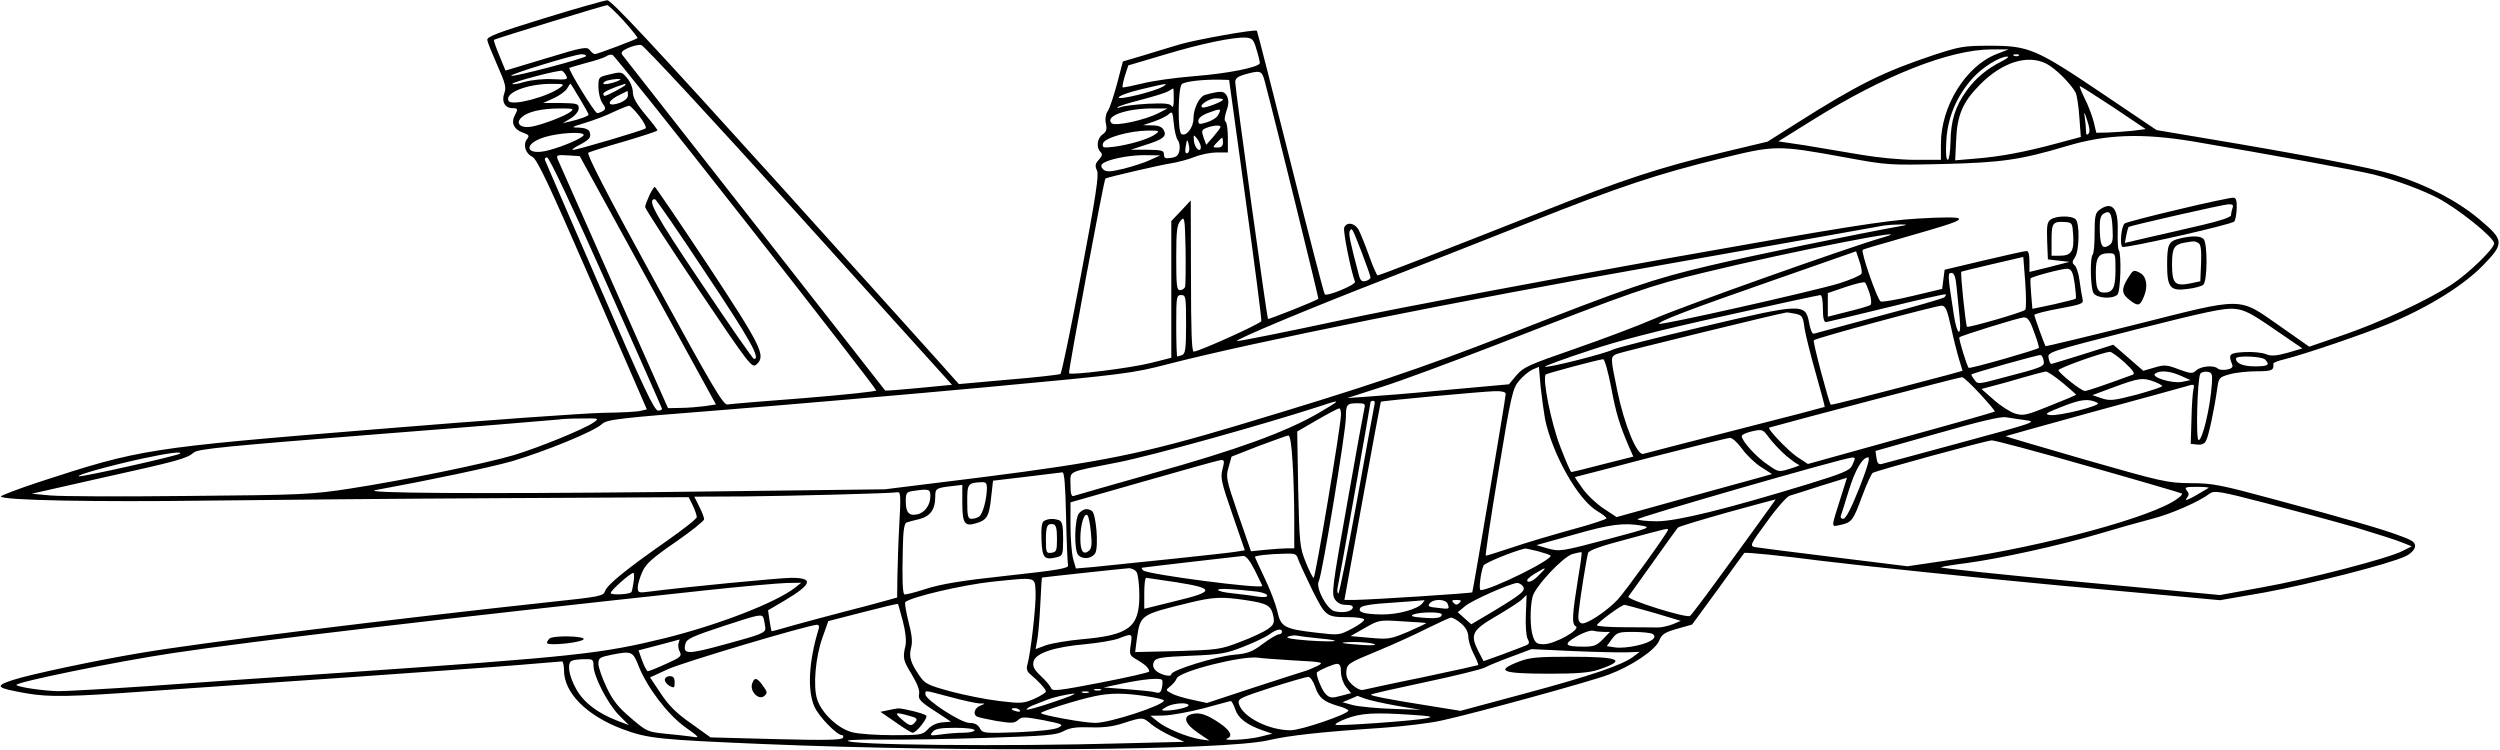 <?xml version="1.0" encoding="UTF-8" standalone="yes"?>
<svg version="1.0" xmlns="http://www.w3.org/2000/svg" width="10.581in" height="3.174in" viewBox="0 0 1016 305" preserveAspectRatio="xMidYMid meet">
  <g transform="translate(0,305) scale(0.1,-0.1)" fill="#000000" stroke="none">
    <path d="M2210 2976 c-191 -59 -234 -75 -232 -89 1 -9 20 -55 41 -103 33 -74
37 -90 28 -114 -12 -33 3 -60 34 -60 22 0 23 -4 8 -31 -15 -29 -2 -56 33 -68
25 -9 28 -13 19 -25 -19 -22 -9 -59 19 -73 21 -10 64 -102 246 -520 l221 -508
-26 -6 c-14 -4 -82 -7 -151 -8 -69 -1 -480 -30 -915 -66 -944 -77 -965 -80
-1382 -216 -84 -28 -153 -54 -153 -58 0 -16 385 -23 837 -17 246 3 788 8 1204
10 l756 4 17 -34 c9 -19 16 -40 16 -47 0 -7 -55 -50 -122 -97 -166 -116 -242
-178 -251 -204 -7 -20 -20 -23 -220 -44 -656 -71 -1419 -165 -1672 -208 -174
-29 -449 -87 -518 -110 -75 -25 -67 -32 58 -54 94 -16 178 -14 495 9 162 11
527 37 810 56 283 20 594 42 690 50 96 8 178 15 182 15 4 0 8 -16 8 -36 0 -92
92 -184 237 -239 105 -39 147 -43 573 -61 816 -34 1873 -26 2053 15 86 20 212
34 467 51 85 6 194 19 241 30 133 29 603 158 677 186 94 35 190 100 206 138
11 27 22 34 74 49 l60 17 104 142 c56 78 105 145 108 149 3 4 145 -10 315 -32
171 -21 605 -66 965 -100 l655 -60 179 31 c182 33 513 117 576 148 21 10 36
26 38 38 2 17 -7 25 -53 42 -72 28 -210 68 -515 150 -222 60 -254 67 -345 67
-95 1 -116 6 -427 95 -180 52 -326 95 -325 96 1 1 160 45 352 98 193 52 365
100 383 105 32 10 34 9 29 -12 -3 -12 -7 -67 -8 -122 l-3 -100 26 -3 c18 -2
30 3 36 15 11 19 35 134 46 214 6 43 8 45 51 57 25 7 74 12 110 12 61 0 70 4
67 31 -1 4 20 12 46 18 87 22 321 102 428 146 158 66 302 156 380 237 86 89
85 101 -16 186 -89 75 -216 141 -349 182 -90 28 -360 80 -780 150 l-184 31
-221 149 c-269 181 -298 194 -456 194 -107 0 -123 -3 -230 -38 -204 -68 -309
-120 -555 -276 l-120 -76 -180 -43 c-262 -63 -405 -110 -730 -239 -420 -166
-668 -262 -676 -262 -3 0 -19 35 -34 78 -15 42 -34 89 -42 105 -15 30 -50 37
-60 11 -5 -14 27 -175 44 -220 4 -12 -114 -61 -123 -51 -3 3 -66 245 -139 537
-74 293 -135 533 -137 535 -7 7 -247 -36 -312 -55 -39 -12 -108 -32 -152 -46
l-81 -24 -23 -88 c-13 -48 -29 -98 -37 -111 -10 -14 -13 -35 -9 -54 5 -23 2
-33 -14 -44 -22 -16 -26 -53 -8 -71 9 -9 7 -16 -7 -32 -15 -16 -16 -25 -7 -44
8 -18 -5 -105 -65 -422 -41 -219 -79 -402 -84 -405 -6 -3 -101 -14 -212 -23
l-201 -18 -26 29 c-14 17 -331 368 -704 782 -509 563 -684 751 -700 750 -12
-1 -127 -33 -256 -73z m324 -12 c32 -36 57 -67 55 -69 -7 -6 -163 -65 -173
-65 -5 0 -14 7 -21 16 -11 15 -27 13 -177 -33 l-166 -50 -25 61 c-14 34 -24
62 -22 64 4 4 447 140 460 141 6 0 36 -29 69 -65z m2572 -114 c8 -25 14 -50
14 -56 0 -17 -127 -43 -270 -54 -74 -6 -169 -19 -210 -30 -41 -10 -76 -17 -78
-15 -2 2 2 23 9 46 l14 43 145 43 c149 45 283 73 334 70 25 -2 31 -8 42 -47z
m-1861 -675 l623 -690 -135 -13 c-74 -7 -136 -12 -137 -10 -2 2 -747 955
-1069 1365 -7 10 0 17 24 28 19 8 42 14 53 12 10 -1 294 -307 641 -692z m4871
655 c-125 -49 -226 -212 -226 -365 l0 -65 -104 0 c-61 0 -153 9 -223 21 -65
11 -167 28 -226 38 l-108 16 138 86 c289 181 560 288 728 288 l70 0 -49 -19z
m-5736 -8 c0 -8 -298 -87 -305 -80 -6 6 252 85 283 87 12 1 22 -2 22 -7z m649
-674 c292 -372 531 -681 531 -686 0 -4 -132 -18 -292 -31 -161 -12 -302 -24
-313 -26 -17 -3 -60 69 -299 507 -194 354 -275 512 -267 517 7 4 73 25 147 46
73 22 134 41 134 45 0 3 -22 32 -50 65 -35 42 -50 69 -50 90 0 17 -10 42 -23
57 -21 26 -24 27 -69 16 -48 -11 -48 -12 -48 -52 0 -23 7 -52 16 -65 14 -19
14 -25 3 -32 -8 -5 -18 -9 -24 -9 -10 0 -120 179 -113 184 1 1 32 10 68 20 36
9 72 21 80 26 8 6 20 9 27 7 6 -1 250 -307 542 -679z m5178 676 c-3 -3 -12 -4
-19 -1 -8 3 -5 6 6 6 11 1 17 -2 13 -5z m-71 -24 c-59 -30 -104 -67 -141 -118
-46 -63 -65 -122 -66 -210 -1 -41 -6 -72 -11 -72 -7 0 -9 29 -6 78 5 94 42
181 106 253 40 45 111 89 142 89 8 -1 -2 -9 -24 -20z m183 -9 c37 -19 100 -82
119 -118 5 -10 12 -55 15 -99 l6 -81 -97 -26 c-133 -36 -232 -54 -331 -62
l-83 -7 4 83 c4 101 27 154 95 223 91 93 195 126 272 87z m-6020 -49 c8 -15 3
-17 -55 -14 -37 2 -85 -3 -114 -11 -27 -8 -50 -12 -50 -8 0 8 192 58 202 53 5
-2 12 -11 17 -20z m2840 -19 c42 -158 221 -886 219 -888 -8 -8 -202 -85 -205
-82 -4 5 -133 934 -133 963 0 15 10 23 38 31 64 18 70 16 81 -24z m-2620 3
c-12 -10 -69 -24 -69 -16 0 5 8 11 18 13 22 6 57 8 51 3z m2543 -486 c37 -267
66 -490 64 -496 -4 -11 -254 -124 -275 -124 -8 0 -11 86 -11 308 l-1 307 -39
-42 -40 -42 0 -278 0 -278 -87 -22 c-82 -20 -320 -50 -329 -41 -4 5 142 789
148 792 11 6 231 57 268 62 25 4 67 15 93 25 26 11 68 19 92 19 l45 0 0 59 c0
33 -4 62 -9 66 -6 3 -5 20 3 43 10 27 10 43 3 60 -11 23 -25 24 -90 6 -23 -7
-47 -55 -47 -97 0 -36 -30 -74 -49 -62 -16 9 -14 190 2 203 13 11 84 19 152
18 l40 -1 67 -485z m-2786 455 c-52 -39 -197 -77 -211 -56 -19 32 71 69 170
70 55 0 58 -1 41 -14z m78 -46 c20 -33 36 -62 36 -65 0 -6 -36 -19 -75 -28
l-30 -7 33 20 c19 12 32 29 32 41 0 18 -7 20 -72 21 l-73 0 42 19 c23 10 48
28 55 39 7 12 13 21 14 21 1 0 18 -27 38 -61z m186 56 c0 -5 -75 -45 -85 -45
-3 0 -5 4 -5 9 0 7 37 24 88 40 1 1 2 -1 2 -4z m2186 -7 c-36 -21 -185 -57
-180 -44 3 7 44 22 92 33 104 25 113 26 88 11z m3866 -85 l131 -88 -54 -7
c-30 -3 -75 -6 -100 -7 l-47 -1 -11 46 c-7 26 -23 68 -37 95 -13 27 -22 49
-19 49 3 0 64 -39 137 -87z m-3822 35 c0 -29 -3 -38 -9 -29 -7 10 -29 12 -97
9 -49 -3 -98 -9 -109 -13 -11 -5 -17 -5 -13 -1 3 4 46 18 95 30 49 13 98 28
109 34 10 6 20 12 22 12 1 0 2 -19 2 -42z m-2220 14 c0 -11 -13 -22 -32 -30
-49 -18 -58 2 -12 27 22 11 40 20 42 21 1 0 2 -8 2 -18z m2420 -17 c0 -8 -73
-36 -83 -32 -19 6 25 37 54 37 16 0 29 -2 29 -5z m-2373 -68 c18 -23 29 -45
25 -49 -8 -8 -280 -88 -296 -88 -6 1 6 10 26 20 43 23 50 32 42 54 -4 10 -19
16 -43 17 -34 0 -32 2 24 19 33 10 85 29 115 44 30 14 60 26 65 26 6 -1 24
-20 42 -43z m-281 18 c-24 -18 -111 -51 -157 -60 -45 -8 -69 13 -41 38 25 23
78 35 152 36 59 0 63 -1 46 -14z m2394 -4 c-55 -29 -179 -56 -193 -42 -28 28
56 59 163 60 l65 0 -35 -18z m241 -8 c-5 -11 -26 -24 -45 -30 -32 -10 -36 -9
-36 6 0 11 15 23 43 33 48 18 52 17 38 -9z m-164 -104 c6 -8 9 -26 6 -41 -4
-20 -12 -27 -34 -30 -23 -4 -29 -1 -29 14 0 16 -9 18 -67 19 l-68 0 58 19 c74
23 90 36 76 61 -7 13 -21 19 -47 19 l-37 1 45 15 c25 9 52 22 60 30 13 13 16
9 20 -39 3 -30 10 -60 17 -68z m3703 27 c-7 -7 -10 -3 -10 11 0 11 -2 36 -5
54 -4 29 -2 27 10 -11 10 -29 12 -47 5 -54z m-3530 28 c0 -4 -13 -21 -29 -40
l-29 -33 -11 30 c-9 27 -8 31 12 39 26 10 57 13 57 4z m-265 -30 c-25 -19
-106 -43 -169 -51 -43 -5 -48 -4 -44 13 4 23 106 52 183 53 47 0 49 -1 30 -15z
m-2325 -3 c0 -10 -80 -46 -142 -62 -93 -25 -109 24 -18 53 58 18 160 24 160 9z
m2510 -49 c0 -26 -25 -5 -28 24 -2 28 -2 28 13 10 8 -11 15 -26 15 -34z m4034
23 c323 -55 664 -117 737 -135 87 -22 190 -60 257 -94 82 -42 232 -162 232
-186 0 -21 -103 -121 -171 -166 -97 -64 -294 -156 -447 -208 l-134 -46 -121
85 c-170 118 -138 118 -586 5 -200 -50 -364 -89 -365 -88 -6 8 -46 121 -46
127 0 4 45 16 101 26 92 17 100 20 95 39 -3 12 -8 45 -12 73 -3 29 -13 58 -20
64 -11 9 -11 15 1 32 18 26 20 138 3 155 -16 16 -80 15 -102 -1 -14 -10 -16
-25 -14 -87 l3 -75 44 -5 44 -5 -82 -21 -81 -20 0 43 c0 28 -4 43 -12 42 -7 0
-85 -17 -173 -38 l-160 -38 -5 -39 -5 -39 -118 -28 c-66 -16 -125 -26 -132
-23 -13 5 -82 203 -73 210 1 2 62 20 133 40 234 67 267 78 257 88 -5 5 -70 5
-168 -1 -134 -8 -298 -34 -1034 -165 -481 -86 -1066 -196 -1300 -246 -233 -50
-428 -89 -433 -87 -13 4 301 135 603 252 146 57 409 160 585 230 370 147 521
197 782 261 220 54 228 54 503 4 173 -32 178 -32 400 -27 240 6 313 17 502 73
160 48 305 53 512 19z m-3944 -5 c0 -14 -7 -20 -22 -20 -20 0 -21 1 -3 20 10
11 20 20 22 20 1 0 3 -9 3 -20z m-138 -14 c3 -14 0 -27 -7 -29 -7 -3 -10 5 -7
24 5 35 8 36 14 5z m-2201 -546 l277 -505 -47 -7 c-25 -3 -69 -7 -97 -7 l-51
-1 -221 498 c-121 273 -224 505 -228 515 -6 16 -1 18 42 15 l48 -3 277 -505z
m2044 490 c-22 -11 -70 -26 -108 -36 -55 -13 -70 -14 -83 -4 -10 9 -11 17 -5
23 18 18 105 36 171 36 l65 -1 -40 -18z m-2215 -496 c124 -279 227 -510 228
-515 2 -5 -5 -9 -15 -9 -16 0 -60 94 -237 503 -120 276 -220 508 -223 515 -3
6 1 12 8 12 9 0 102 -198 239 -506z m2356 -21 c-3 -7 -12 -13 -21 -13 -13 0
-15 20 -15 132 0 111 3 134 18 151 16 18 17 13 20 -119 1 -76 0 -144 -2 -151z
m3612 209 c4 -64 -8 -82 -54 -82 l-34 0 0 64 c0 70 5 76 55 73 29 -2 30 -4 33
-55z m-688 41 c-190 -34 -622 -123 -790 -163 -234 -55 -329 -88 -825 -282
-343 -134 -578 -213 -1095 -368 -388 -116 -553 -149 -1040 -211 l-395 -49
-895 -11 c-765 -8 -1249 -5 -1175 8 229 42 460 91 553 117 135 40 334 121 366
151 20 19 62 24 497 58 261 21 740 62 1064 92 570 53 595 56 745 95 346 89
1164 254 2015 404 479 85 881 156 895 159 14 2 43 4 65 4 24 0 30 -1 15 -4z
m-2205 -111 c19 -50 35 -95 35 -100 0 -6 -9 -12 -20 -15 -16 -4 -22 2 -29 31
-35 132 -41 164 -35 173 9 15 9 13 49 -89z m2115 61 c-136 -39 -817 -281 -925
-329 -66 -29 -213 -84 -325 -123 -185 -64 -208 -74 -236 -107 l-31 -37 -244
-22 c-134 -13 -282 -25 -329 -28 l-85 -6 140 45 c77 24 286 102 465 171 562
219 625 241 845 294 353 86 910 195 725 142z m-83 -146 c-3 -7 -45 -25 -93
-40 -102 -31 -724 -171 -730 -164 -8 8 122 58 461 176 l340 119 13 -39 c8 -22
12 -45 9 -52z m666 -147 c-12 -11 -232 -74 -237 -69 -5 5 -28 221 -23 224 1 1
58 15 127 31 l125 29 8 -104 c4 -57 4 -107 0 -111z m201 107 c4 -32 7 -60 4
-62 -2 -2 -42 -12 -90 -23 l-86 -18 -5 60 c-3 34 -4 62 -2 64 8 8 133 41 150
39 16 -2 22 -13 29 -60z m-480 -17 c3 -33 9 -87 12 -120 9 -86 -11 -76 -24 13
-25 162 -25 167 -9 167 11 0 17 -16 21 -60z m-354 -23 c7 -22 8 -42 4 -47 -5
-4 -46 -16 -91 -27 l-83 -21 0 48 0 48 73 25 c39 13 75 22 78 18 4 -3 12 -23
19 -44z m304 -16 c-5 -5 -124 -39 -264 -76 -140 -38 -260 -70 -266 -72 -7 -3
-15 15 -20 44 -15 80 -26 80 -434 -16 -190 -45 -354 -87 -365 -93 -26 -15
-275 -78 -275 -69 0 3 78 32 173 63 120 41 287 84 555 143 210 47 387 85 392
85 6 0 10 -25 10 -55 0 -38 4 -55 13 -55 6 1 118 27 247 59 129 32 237 56 239
54 3 -2 0 -7 -5 -12z m-3084 -110 c0 -99 -3 -120 -16 -125 -9 -3 -18 -6 -20
-6 -2 0 -4 56 -4 125 0 118 1 125 20 125 19 0 20 -7 20 -119z m3111 -11 c10
-47 25 -106 33 -132 l14 -46 -61 -17 c-321 -85 -472 -123 -475 -121 -8 9 -74
257 -69 262 10 10 501 142 521 141 15 -2 22 -18 37 -87z m1315 -9 l114 -78
-61 -18 c-48 -13 -67 -14 -88 -5 -15 6 -54 10 -87 8 -61 -3 -66 -9 -50 -49 5
-12 0 -18 -21 -22 -15 -3 -32 -1 -37 4 -16 15 -68 10 -87 -7 -16 -15 -22 -14
-72 4 -49 19 -59 19 -99 7 l-45 -13 -61 53 -61 53 -123 -39 c-68 -21 -126 -39
-129 -39 -4 0 -9 11 -11 24 -5 24 -1 25 351 115 288 73 365 89 405 85 41 -4
68 -18 162 -83z m-1948 63 c28 -6 31 -11 37 -57 4 -27 25 -111 46 -185 21 -75
38 -136 36 -137 -1 -1 -164 -44 -362 -94 -198 -51 -367 -94 -376 -97 -25 -7
-77 120 -105 256 -29 141 -29 138 -1 151 17 7 661 165 688 168 4 1 20 -2 37
-5z m971 -75 c13 -33 21 -62 19 -64 -8 -8 -281 -86 -285 -81 -7 6 -42 120 -38
124 6 7 242 80 261 81 17 1 26 -11 43 -60z m368 -123 c35 -33 44 -46 33 -50
-123 -45 -184 -66 -195 -66 -14 0 -101 69 -107 84 -3 8 176 72 209 75 6 1 33
-19 60 -43z m-329 6 c4 -23 -4 -26 -181 -72 -86 -23 -88 -23 -101 -4 -8 10
-13 20 -12 21 6 6 273 81 281 79 6 -1 11 -12 13 -24z m900 6 c22 -22 13 -28
-41 -28 -49 0 -77 12 -77 32 0 13 105 9 118 -4z m-2659 -114 c20 -107 34 -152
74 -245 l16 -36 -123 -31 c-68 -18 -126 -32 -129 -32 -3 0 -23 46 -45 103 -37
95 -74 279 -59 294 6 5 212 60 233 62 6 1 20 -48 33 -115z m-269 -129 c31
-145 135 -329 213 -374 20 -12 37 -25 37 -29 0 -4 -64 -25 -142 -46 -79 -22
-188 -54 -243 -73 -54 -18 -102 -33 -106 -33 -3 0 20 153 51 339 52 315 58
341 84 372 16 19 40 39 55 46 l26 11 7 -81 c5 -45 13 -104 18 -132z m2104 149
c31 -26 56 -48 56 -49 0 -2 -48 -22 -106 -45 -96 -39 -109 -42 -142 -32 -20 6
-59 31 -87 56 l-50 44 45 12 c25 6 81 22 125 35 44 13 85 23 91 24 7 1 37 -20
68 -45z m481 28 l40 -18 -34 -7 c-41 -8 -131 20 -109 34 21 14 60 10 103 -9z
m127 -32 c-6 -95 -38 -230 -54 -230 -12 0 -5 250 7 270 4 6 17 10 28 8 19 -3
22 -8 19 -48z m-942 -43 c34 -37 61 -69 59 -71 -2 -2 -174 -51 -382 -108
l-378 -105 -44 29 c-36 24 -124 116 -113 119 113 32 776 206 784 205 6 0 39
-31 74 -69z m707 51 c18 -7 33 -15 33 -18 0 -4 -47 -19 -104 -35 -93 -24 -108
-26 -142 -15 l-38 13 89 33 c101 37 115 39 162 22z m-2637 -50 c0 -17 -133
-802 -136 -807 -4 -4 -409 -30 -480 -31 l-40 0 73 402 c40 220 74 402 75 404
4 4 407 41 461 43 30 1 47 -3 47 -11z m2408 -37 c17 -10 -157 -54 -194 -49
-25 3 -18 8 51 35 76 30 107 33 143 14z m-3173 -43 c-133 -76 -324 -146 -671
-243 -170 -48 -315 -90 -321 -92 -9 -4 -13 9 -13 45 0 59 -20 50 195 92 133
26 586 152 820 228 89 30 88 27 -10 -30z m231 35 c-2 -10 -35 -188 -72 -395
-38 -207 -71 -375 -75 -372 -4 2 -5 12 -3 22 6 25 134 748 134 755 0 4 5 7 11
7 6 0 8 -8 5 -17z m-41 -15 c-3 -13 -35 -187 -70 -387 -60 -335 -64 -367 -50
-388 11 -16 25 -23 46 -23 20 0 29 -4 27 -12 -5 -16 -41 -22 -74 -14 -32 8
-79 98 -64 123 13 23 110 608 110 666 0 52 4 57 47 57 30 0 33 -3 28 -22z
m-95 -25 c0 -43 -104 -663 -111 -663 -4 0 -18 28 -32 63 -24 59 -26 74 -31
297 l-4 235 81 47 c45 26 85 47 90 47 4 1 7 -11 7 -26z m2785 -22 c48 -6 35
-10 -260 -90 -170 -46 -317 -86 -326 -88 -12 -3 -18 3 -21 24 l-4 29 251 71
c171 49 259 70 280 66 17 -3 53 -8 80 -12z m-5824 -9 c-41 -28 -220 -101 -325
-133 -123 -36 -446 -102 -666 -136 -155 -24 -195 -26 -654 -30 -268 -3 -522
-2 -565 2 l-76 7 283 64 c316 70 348 79 377 104 17 14 126 25 745 74 399 31
732 59 740 60 8 2 49 4 90 4 73 1 74 1 51 -16z m4849 -135 c24 -20 48 -37 54
-38 6 0 -10 -7 -37 -15 -47 -15 -48 -14 -91 16 -47 31 -106 97 -106 116 0 6
19 15 43 20 41 9 43 8 68 -26 15 -20 46 -53 69 -73z m-2007 -24 c4 -58 7 -162
7 -230 l0 -123 -29 0 c-15 0 -55 -3 -87 -6 l-60 -6 -52 150 c-49 143 -51 152
-39 192 l12 43 110 43 c61 23 115 42 121 43 7 1 13 -38 17 -106z m1828 52 c18
-25 52 -58 77 -74 l45 -29 -39 -11 c-21 -6 -164 -45 -316 -87 l-277 -77 -53
35 c-29 19 -68 56 -86 82 -18 25 -32 46 -30 46 2 0 140 36 308 80 168 43 313
79 322 79 9 1 31 -19 49 -44z m1411 -72 c205 -58 375 -108 378 -110 3 -3 -5
-12 -18 -21 -96 -73 -535 -192 -908 -247 l-190 -28 -299 37 c-165 20 -310 39
-322 41 -21 5 -18 12 50 104 39 55 81 102 92 105 11 3 68 21 126 40 l107 33
-24 -76 c-42 -133 -42 -124 -3 -116 46 10 52 17 89 118 18 48 37 90 43 94 15
9 460 131 484 132 13 0 190 -47 395 -106z m-7764 52 c-8 -8 -399 -96 -411 -92
-14 4 121 42 258 72 107 23 163 30 153 20z m6812 -20 c0 -2 -5 -15 -11 -28 -9
-20 -37 -32 -177 -75 -333 -102 -536 -152 -617 -152 -40 0 -76 4 -79 8 -4 7
835 249 872 251 6 1 12 -1 12 -4z m18 -120 c-33 -83 -55 -125 -65 -125 -9 0
-13 6 -9 15 3 8 17 53 31 99 26 85 56 136 79 136 9 0 -3 -41 -36 -125z m-2590
76 c-9 -34 -4 -54 41 -184 l50 -145 -37 -6 c-35 -6 -428 -47 -579 -62 l-71 -6
-11 38 c-6 22 -11 82 -11 135 l0 96 298 85 c163 47 304 86 313 87 15 1 16 -4
7 -38z m-636 -193 c2 -101 6 -189 8 -197 4 -12 -41 -20 -245 -42 -186 -20
-271 -34 -333 -54 -46 -15 -86 -25 -88 -22 -7 6 -9 65 -6 185 1 72 6 104 15
107 6 2 30 9 53 14 45 12 64 40 64 92 0 32 4 35 68 42 l42 5 0 -72 c0 -83 9
-98 53 -85 47 13 56 28 64 104 l8 70 135 16 c74 9 140 17 147 18 8 1 12 -50
15 -181z m-322 115 c-1 -45 -17 -105 -32 -114 -7 -5 -21 -9 -30 -9 -15 0 -18
10 -18 69 0 74 2 77 58 80 18 1 22 -4 22 -26z m4969 3 c-2 -1 -26 -16 -54 -32
-32 -18 -45 -22 -36 -11 11 14 11 20 1 32 -11 13 -5 15 40 15 30 0 51 -2 49
-4z m-5199 -34 c0 -36 -23 -68 -54 -74 -33 -7 -46 8 -46 53 0 33 3 38 28 42
67 10 72 8 72 -21z m5796 -127 c82 -25 168 -52 189 -61 l40 -16 -38 -19 c-58
-30 -385 -115 -572 -148 l-170 -31 -575 54 c-316 29 -568 56 -560 59 8 3 56
11 105 17 129 17 384 73 538 119 73 22 170 49 216 61 78 20 190 69 235 103 18
13 42 9 230 -40 116 -30 279 -74 362 -98z m-5922 18 c-4 -71 -7 -167 -8 -216
l-1 -87 -50 -14 c-27 -8 -104 -28 -170 -45 -66 -17 -158 -42 -205 -55 -46 -14
-85 -24 -86 -23 -1 1 -4 21 -8 43 l-6 42 68 40 c111 66 119 92 27 92 -46 0
-447 -39 -577 -56 -45 -6 -48 -5 -48 18 0 12 9 41 19 63 14 32 41 56 134 120
64 44 116 86 117 93 0 7 -9 31 -20 52 l-20 40 207 1 c186 2 587 12 621 17 11
2 12 -22 6 -125z m3488 -10 c-43 -60 -120 -165 -171 -235 -51 -70 -97 -130
-101 -133 -16 -10 -261 67 -251 79 5 6 50 70 101 141 51 72 96 134 100 139 5
5 96 32 202 62 106 29 194 53 196 53 1 1 -33 -47 -76 -106z m-467 -1 c37 -7
29 -10 -125 -51 -209 -55 -208 -55 -261 -41 l-44 13 150 42 c150 43 204 50
280 37z m105 -17 c0 -10 -174 -251 -204 -283 -46 -49 -130 -104 -148 -97 -12
5 -15 16 -11 48 6 58 32 218 38 238 4 11 51 28 158 56 170 46 167 45 167 38z
m-532 -86 c26 -7 50 -15 54 -18 16 -14 -242 -141 -284 -141 -9 0 1 77 12 100
6 11 115 56 168 69 2 1 24 -4 50 -10z m168 -101 c-26 -161 -28 -196 -11 -205
22 -13 -86 -73 -130 -73 -28 0 -35 5 -44 31 -12 34 -13 116 -2 161 9 41 123
163 163 175 18 5 35 8 37 7 1 -2 -4 -45 -13 -96z m-1141 70 c4 -13 30 -69 57
-125 56 -111 57 -113 150 -113 31 0 59 -4 62 -9 3 -5 -18 -21 -48 -37 -53 -28
-54 -28 -147 -17 -130 15 -144 23 -158 88 -7 29 -30 90 -52 135 -21 45 -39 83
-39 85 0 5 56 12 117 13 46 2 52 -1 58 -20z m-175 -48 c16 -33 30 -61 30 -63
0 -14 -468 47 -484 63 -6 6 -8 10 -5 11 7 2 393 46 411 48 12 1 27 -18 48 -59z
m-480 -9 c5 -11 10 -53 10 -93 0 -130 -42 -161 -235 -178 -55 -5 -120 -16
-144 -24 l-43 -16 6 33 c4 17 10 83 13 145 3 61 6 112 7 113 1 1 325 36 353
38 13 0 27 -7 33 -18z m1633 -12 c-18 -19 -36 -28 -43 -24 -8 5 2 15 27 31 51
31 54 30 16 -7z m-3680 -26 c-3 -21 -7 -40 -9 -41 -8 -10 -84 -13 -84 -4 0 11
79 81 92 82 4 0 4 -17 1 -37z m1635 -40 c3 -50 -20 -252 -34 -299 -4 -14 0
-26 11 -35 33 -27 65 -62 65 -71 0 -5 -21 -18 -47 -30 -45 -19 -54 -20 -143
-9 -52 6 -141 24 -198 39 -94 26 -104 31 -127 65 -36 52 -43 77 -33 114 6 23
3 52 -11 105 -10 40 -16 76 -13 79 22 21 233 70 352 83 185 19 174 21 178 -41z
m572 39 c159 -25 158 -38 -5 -77 l-125 -31 0 63 c0 35 3 63 8 63 4 -1 59 -9
122 -18z m-1550 -22 c-79 -61 -308 -150 -528 -205 -261 -64 -362 -75 -1302
-140 -283 -19 -648 -44 -810 -56 -162 -11 -323 -20 -357 -20 -57 1 -162 16
-170 25 -11 10 409 96 637 130 332 50 1124 143 2165 255 149 16 297 29 330 30
l60 1 -25 -20z m2959 7 c14 -18 1 -30 -116 -101 l-93 -55 -27 24 -28 25 30 25
c27 23 183 92 211 94 6 1 17 -5 23 -12z m-1081 -23 c23 -3 42 -10 42 -16 0 -7
-14 -8 -41 -4 -22 4 -67 9 -100 13 -32 3 -59 9 -59 14 0 7 63 4 158 -7z m1094
-93 c-2 -44 1 -87 7 -99 9 -16 7 -21 -7 -27 -9 -4 -52 -20 -94 -36 l-78 -28
-21 40 c-35 69 -26 86 74 144 49 29 96 59 105 69 9 9 16 16 17 16 0 0 -1 -35
-3 -79z m-1138 58 c87 -13 102 -22 111 -65 5 -27 2 -35 -23 -53 -16 -11 -67
-35 -113 -52 -80 -31 -93 -32 -255 -37 l-171 -4 7 55 c14 97 14 97 215 146 95
23 130 25 229 10z m717 -13 c-20 -24 -101 -46 -165 -45 -73 1 -99 9 -87 27 5
9 47 16 132 21 68 5 126 9 128 10 2 0 -2 -5 -8 -13z m103 -2 c8 -22 8 -22 -42
-16 -35 3 -41 7 -31 18 16 20 65 18 73 -2z m48 4 c-9 -9 -15 -9 -24 0 -9 9 -7
12 12 12 19 0 21 -3 12 -12z m-2264 -74 c11 -41 15 -81 11 -99 -12 -52 -10
-60 26 -119 23 -39 33 -65 29 -80 -4 -19 5 -30 63 -67 l67 -44 -36 -3 c-22 -2
-44 -12 -58 -28 -22 -23 -29 -24 -142 -24 -66 0 -140 5 -166 12 -56 14 -124
77 -142 133 -18 53 -7 175 22 254 l23 65 140 36 c77 20 141 35 143 34 1 0 10
-32 20 -70z m3054 34 l110 -33 -33 -14 c-19 -7 -45 -13 -59 -13 -14 0 -76 1
-137 1 -62 0 -113 4 -112 8 0 10 100 83 112 83 5 0 58 -15 119 -32z m-3613
-63 c1 -18 -18 -26 -155 -63 -163 -45 -182 -45 -170 0 5 20 28 30 158 73 147
48 153 49 160 30 3 -11 6 -29 7 -40z m2751 56 c0 -14 -21 -18 -80 -13 -40 3
-50 7 -35 13 28 11 115 11 115 0z m78 -36 c19 -16 29 -34 30 -54 0 -16 10 -48
22 -71 12 -23 20 -43 18 -45 -2 -1 -104 -24 -228 -50 -124 -25 -232 -49 -241
-51 -9 -2 -28 7 -43 21 -20 19 -26 33 -24 56 3 29 9 33 123 80 66 27 158 69
205 93 47 23 90 43 97 44 6 1 25 -9 41 -23z m-141 1 c1 -1 -32 -17 -73 -35
-72 -30 -80 -32 -156 -25 l-79 7 58 33 c58 33 59 33 153 27 52 -3 96 -6 97 -7z
m-2471 -23 c-41 -134 -47 -252 -17 -318 18 -40 91 -115 112 -115 5 0 7 -5 3
-11 -5 -9 -77 -10 -272 -5 l-266 7 -78 56 c-59 41 -91 72 -124 122 l-44 66 72
33 c60 28 561 177 606 181 8 1 11 -6 8 -16z m1884 -13 c0 -5 -6 -10 -13 -10
-7 0 -36 -17 -64 -38 -44 -33 -61 -40 -119 -45 -75 -7 -254 -63 -254 -79 0
-15 -53 0 -67 19 -8 10 -9 22 -3 33 8 15 31 18 147 23 124 5 146 9 217 37 44
17 91 40 105 50 28 21 51 26 51 10z m1309 0 l25 0 -29 -30 c-24 -25 -37 -30
-76 -30 -80 0 -86 9 -32 41 27 16 57 26 68 24 11 -3 31 -5 44 -5z m198 -8 c22
-14 -4 -34 -61 -47 -32 -8 -73 -11 -91 -8 l-34 5 21 29 c20 27 27 29 87 29 36
0 71 -4 78 -8z m-2122 -44 c-6 -41 -5 -44 27 -62 32 -19 48 -34 48 -47 0 -4
-89 -24 -197 -45 -165 -32 -197 -36 -201 -24 -3 8 -21 31 -42 50 -29 28 -35
40 -30 60 8 34 85 59 210 70 52 5 113 15 135 23 57 22 57 22 50 -25z m763 26
c110 -10 78 -17 -40 -9 -67 5 -96 10 -83 16 11 4 27 6 35 4 8 -2 48 -7 88 -11z
m-2602 -20 c-3 -8 -1 -24 5 -35 9 -17 3 -23 -56 -49 -37 -17 -70 -30 -74 -30
-4 0 -14 19 -23 43 l-15 42 81 21 c45 12 83 22 85 23 2 0 0 -6 -3 -15z m2829
-3 c12 -5 -9 -7 -50 -4 -91 6 -105 11 -30 12 33 0 69 -4 80 -8z m1030 -34 l50
2 -25 -19 c-44 -34 -169 -77 -440 -150 l-264 -71 -130 21 c-160 25 -239 41
-234 45 2 3 100 25 218 50 118 25 229 52 245 60 17 9 66 29 110 45 l80 30 170
-8 c94 -4 193 -6 220 -5z m-4023 -52 c34 -88 117 -198 188 -250 63 -45 64 -47
30 -41 -19 3 -68 8 -108 12 -71 7 -76 9 -139 63 -52 44 -74 71 -100 126 -18
38 -33 81 -33 95 0 24 5 27 53 37 81 16 87 14 109 -42z m2667 19 c118 -6 123
-8 96 -22 -16 -8 -40 -18 -54 -22 -14 -4 -109 -35 -211 -68 l-185 -61 -60 13
c-33 7 -71 18 -84 26 -25 13 -25 13 -5 29 11 9 23 23 26 32 11 29 268 94 333
84 11 -2 76 -7 144 -11z m-2849 -21 c0 -43 57 -153 102 -200 l42 -42 -45 17
c-83 32 -138 74 -169 129 -31 55 -39 108 -17 116 6 3 29 6 50 6 34 1 37 -1 37
-26z m3040 -27 c0 -18 9 -45 20 -59 l21 -26 -42 -11 c-35 -10 -44 -9 -60 6
-16 14 -44 84 -36 90 15 12 66 33 80 34 13 0 17 -8 17 -34z m-105 -59 c15 -45
35 -61 93 -78 23 -6 42 -15 42 -19 0 -14 -192 -80 -235 -80 -89 0 -195 54
-210 107 -6 21 3 25 132 67 76 24 144 44 151 43 8 -1 20 -19 27 -40z m-623 28
c3 -3 3 -17 0 -31 -4 -20 -9 -24 -26 -20 -11 4 -64 9 -116 13 l-95 7 80 17
c82 17 148 23 157 14z m-249 -42 c-7 -2 -19 -2 -25 0 -7 3 -2 5 12 5 14 0 19
-2 13 -5z m-611 -28 c51 -14 104 -25 118 -26 25 0 25 0 3 -9 -23 -9 -31 -34
-14 -44 5 -3 40 -11 79 -18 62 -10 74 -10 89 4 16 14 26 13 103 -1 79 -16 83
-18 61 -30 -15 -8 -76 -15 -166 -19 -138 -5 -143 -4 -154 17 -8 14 -21 21 -42
21 -35 0 -179 94 -179 116 0 18 -8 18 102 -11z m561 18 c-7 -2 -19 -2 -25 0
-7 3 -2 5 12 5 14 0 19 -2 13 -5z m-142 -38 c-57 -20 -106 -33 -109 -31 -3 3
8 10 24 17 16 6 40 16 54 21 28 12 85 25 115 27 11 0 -27 -15 -84 -34z m374
24 c41 -6 75 -14 75 -18 0 -19 -219 -91 -279 -91 -47 0 -221 32 -221 40 0 7
148 54 220 69 63 13 117 13 205 0z m892 -10 c15 -6 73 -19 128 -29 l100 -17
-115 4 c-63 2 -135 9 -160 15 l-44 12 29 12 c17 7 31 13 32 14 1 0 14 -5 30
-11z m-527 -44 c12 -36 47 -63 113 -86 l38 -13 -53 -13 c-51 -12 -157 -17
-130 -6 23 9 12 32 -30 61 -53 36 -82 46 -114 38 -39 -10 -29 -40 24 -76 l47
-32 -35 5 c-53 8 -141 44 -175 72 l-30 24 55 1 c30 1 102 14 160 29 58 16 108
29 112 30 3 0 12 -15 18 -34z m-190 16 c0 -8 -57 -21 -95 -21 -18 1 -17 2 5
15 27 16 90 20 90 6z m-686 -20 c4 -5 -3 -7 -14 -4 -23 6 -26 13 -6 13 8 0 17
-4 20 -9z m1591 -18 c80 -5 93 -8 65 -14 -46 -10 -355 -32 -371 -27 -7 2 12
14 42 25 60 23 115 26 264 16z m-1057 -38 c17 -14 54 -36 83 -49 l52 -23 -243
-6 c-488 -14 -1143 -7 -1125 11 3 3 67 5 143 4 75 -1 263 2 418 7 241 8 286
11 315 27 26 14 52 18 109 16 53 -2 93 3 135 17 78 25 79 25 113 -4z m-718
-25 c0 -5 -20 -10 -44 -10 -24 0 -65 -3 -92 -7 -45 -6 -48 -5 -35 10 10 13 31
17 92 17 46 0 79 -4 79 -10z"/>
    <path d="M2637 2255 c-9 -20 -17 -41 -17 -47 0 -7 98 -157 217 -335 209 -311
218 -322 236 -305 39 35 22 70 -198 404 -116 175 -213 318 -216 318 -3 0 -13
-16 -22 -35z m231 -318 c177 -265 223 -347 195 -347 -5 0 -101 139 -215 309
-191 284 -222 341 -188 341 4 0 98 -136 208 -303z"/>
    <path d="M8855 2198 c-115 -27 -214 -53 -218 -57 -14 -13 -20 -88 -9 -95 12
-7 442 90 455 103 4 4 9 28 10 52 1 32 -2 44 -13 45 -8 1 -109 -20 -225 -48z
m221 6 c-3 -9 -6 -22 -6 -29 0 -8 -40 -22 -117 -40 -65 -15 -162 -38 -217 -50
l-98 -23 6 31 c3 17 8 32 9 34 6 5 382 91 406 92 17 1 22 -3 17 -15z"/>
    <path d="M8534 2196 c-16 -12 -19 -27 -19 -94 0 -44 -3 -84 -8 -88 -11 -11 -9
-132 3 -155 12 -22 78 -27 98 -7 13 13 17 169 5 181 -3 4 -5 39 -4 78 3 93
-23 123 -75 85z m54 -74 c3 -53 0 -62 -18 -72 -25 -14 -33 3 -34 72 -1 33 4
52 14 58 27 17 35 5 38 -58z m12 -170 c0 -72 -10 -92 -46 -92 -27 0 -34 17
-34 84 0 59 12 76 52 76 28 0 28 0 28 -68z"/>
    <path d="M8861 2080 c-45 -11 -51 -23 -51 -107 0 -93 13 -108 84 -98 28 3 56
11 63 17 17 14 18 169 1 186 -13 13 -46 14 -97 2z m77 -19 c9 -5 12 -29 10
-82 l-3 -73 -43 -9 c-61 -12 -72 1 -72 78 0 66 8 80 50 88 41 7 44 7 58 -2z"/>
    <path d="M8650 1918 c-27 -44 -25 -63 6 -87 36 -28 43 -27 60 14 17 41 10 81
-16 95 -27 14 -28 13 -50 -22z"/>
    <path d="M4386 964 c-20 -19 -23 -153 -4 -172 19 -19 56 -14 69 9 14 27 3 160
-14 171 -19 12 -34 9 -51 -8z m47 -80 c5 -47 3 -65 -8 -74 -23 -19 -35 -2 -35
50 0 55 16 108 29 94 5 -5 11 -37 14 -70z"/>
    <path d="M4242 931 c-9 -5 -12 -28 -10 -77 3 -74 11 -83 64 -70 22 6 24 11 24
75 0 54 -4 70 -16 75 -22 8 -46 7 -62 -3z m53 -71 c0 -49 -2 -55 -22 -58 -21
-3 -23 0 -23 51 0 58 5 69 30 65 11 -3 15 -17 15 -58z"/>
    <path d="M2231 453 c-17 -19 -14 -23 18 -23 48 0 121 12 121 21 0 13 -126 15
-139 2z"/>
    <path d="M3606 161 l-29 -6 61 -42 c33 -24 65 -43 70 -43 16 0 64 62 55 70
-10 9 -97 30 -115 29 -7 -1 -26 -4 -42 -8z m87 -22 c32 -8 36 -13 26 -25 -16
-19 -23 -18 -56 11 -31 27 -26 30 30 14z"/>
    <path d="M2700 285 c0 -8 9 -19 20 -25 18 -9 20 -8 20 15 0 18 -5 25 -20 25
-11 0 -20 -7 -20 -15z"/>
    <path d="M3055 269 c-10 -31 27 -68 49 -50 14 12 14 16 -5 42 -24 34 -35 36
-44 8z"/>
    <path d="M6173 359 c-98 -38 -69 -49 126 -49 110 0 160 4 197 16 119 40 91 53
-116 53 -132 0 -163 -3 -207 -20z"/>
  </g>
</svg>
